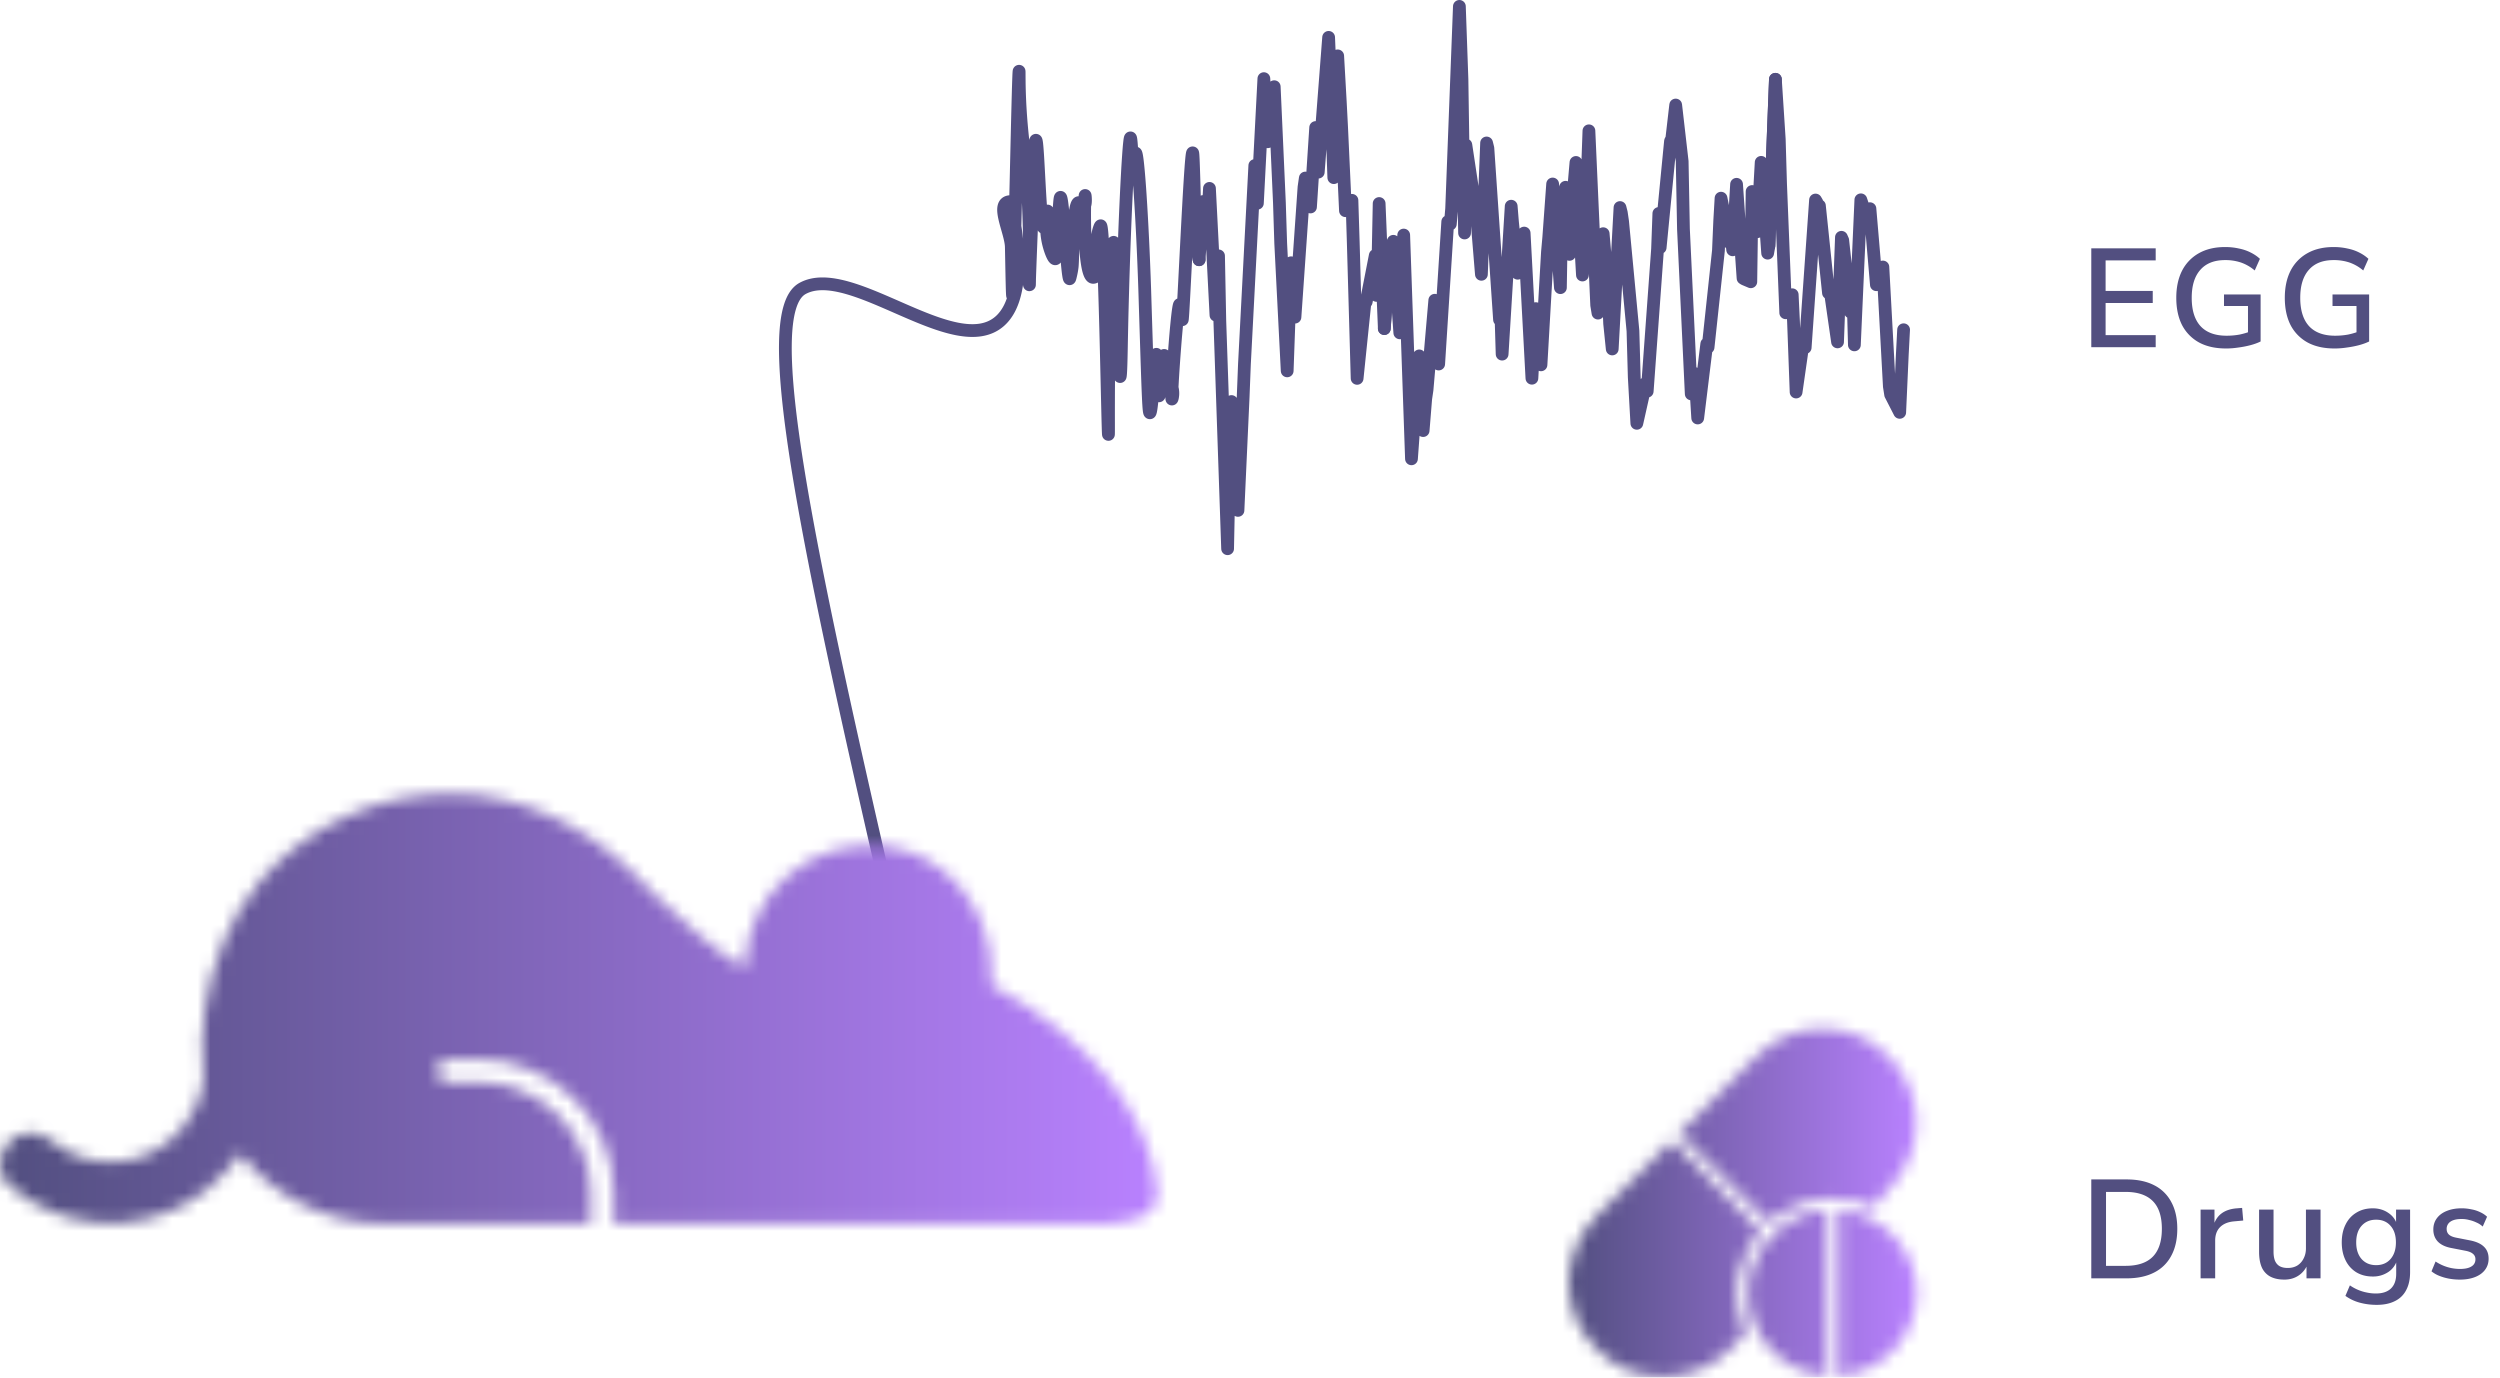 <?xml version="1.0" encoding="UTF-8"?>
<svg xmlns="http://www.w3.org/2000/svg" width="196" height="108" fill="none">
  <g clip-path="url(#a)">
    <path d="M163.957 27.222v-7.755h5.049v.946h-3.927v2.398h3.696v.946h-3.696v2.519h3.927v.946h-5.049Zm10.569.099c-.836 0-1.543-.158-2.123-.473a3.276 3.276 0 0 1-1.331-1.364c-.3-.594-.451-1.306-.451-2.134 0-.822.151-1.53.451-2.123a3.271 3.271 0 0 1 1.32-1.375c.572-.323 1.258-.484 2.057-.484.367 0 .719.036 1.056.11.338.066.646.168.924.308.286.139.536.308.748.506l-.407.913a3.367 3.367 0 0 0-1.089-.627 3.813 3.813 0 0 0-1.232-.187c-.85 0-1.499.256-1.947.77-.447.506-.671 1.235-.671 2.189 0 .975.231 1.716.693 2.222.462.498 1.144.748 2.046.748.345 0 .679-.03 1.001-.088.323-.066.631-.158.924-.275l-.253.583v-2.552h-1.881v-.902h2.871v3.685c-.22.11-.48.205-.781.286-.3.08-.619.143-.957.187-.33.051-.652.077-.968.077Zm8.508 0c-.836 0-1.544-.158-2.123-.473a3.276 3.276 0 0 1-1.331-1.364c-.301-.594-.451-1.306-.451-2.134 0-.822.15-1.53.451-2.123a3.271 3.271 0 0 1 1.32-1.375c.572-.323 1.258-.484 2.057-.484.367 0 .719.036 1.056.11.337.066.645.168.924.308.286.139.535.308.748.506l-.407.913a3.367 3.367 0 0 0-1.089-.627 3.816 3.816 0 0 0-1.232-.187c-.851 0-1.5.256-1.947.77-.447.506-.671 1.235-.671 2.189 0 .975.231 1.716.693 2.222.462.498 1.144.748 2.046.748.345 0 .678-.03 1.001-.088.323-.066.631-.158.924-.275l-.253.583v-2.552h-1.881v-.902h2.871v3.685c-.22.11-.48.205-.781.286-.301.08-.62.143-.957.187-.32.05-.644.076-.968.077Zm-19.077 72.901v-7.755h2.761c.851 0 1.569.15 2.156.45a3.062 3.062 0 0 1 1.353 1.32c.315.573.473 1.273.473 2.102 0 .828-.158 1.532-.473 2.112a3.057 3.057 0 0 1-1.353 1.32c-.587.3-1.305.451-2.156.451h-2.761Zm1.155-.98h1.529c.953 0 1.665-.238 2.134-.714.477-.484.715-1.214.715-2.19 0-.975-.238-1.7-.715-2.177-.477-.477-1.188-.715-2.134-.715h-1.529v5.797-.001Zm7.414.98v-5.39h1.089v1.287h-.088c.125-.433.341-.763.649-.99.308-.228.708-.36 1.199-.396l.407-.033.088.99-.726.066c-.477.044-.843.198-1.1.462-.249.256-.374.605-.374 1.045v2.959h-1.144Zm6.566.099c-.44 0-.81-.081-1.111-.242a1.524 1.524 0 0 1-.66-.726c-.139-.323-.209-.726-.209-1.21v-3.311h1.133v3.3c0 .278.037.513.11.704.081.19.202.333.363.429.169.095.382.143.638.143.286 0 .536-.063.748-.187a1.33 1.33 0 0 0 .495-.55c.125-.235.187-.503.187-.803v-3.036h1.144v5.39h-1.1v-1.177h.121c-.161.41-.403.726-.726.946-.322.22-.7.33-1.133.33Zm7.241 1.98c-.469 0-.917-.059-1.342-.176a3.497 3.497 0 0 1-1.111-.528l.352-.825c.396.277.846.468 1.32.561.235.051.473.077.715.077.521 0 .917-.132 1.188-.396.271-.264.407-.646.407-1.144v-1.078h.066c-.113.39-.363.726-.704.946-.357.23-.774.35-1.199.341-.491 0-.92-.11-1.287-.33a2.256 2.256 0 0 1-.847-.946c-.198-.404-.297-.87-.297-1.397 0-.536.099-1.001.297-1.397.198-.404.48-.715.847-.935.367-.228.796-.341 1.287-.341.462 0 .865.117 1.21.352.352.234.583.546.693.935h-.077v-1.188h1.1v4.906c0 .557-.103 1.026-.308 1.408a1.92 1.92 0 0 1-.88.858c-.389.198-.865.297-1.43.297Zm-.044-3.113c.477 0 .854-.162 1.133-.484.279-.323.418-.756.418-1.298 0-.55-.139-.983-.418-1.298-.279-.323-.656-.484-1.133-.484s-.858.161-1.144.484c-.279.315-.418.748-.418 1.298 0 .542.139.975.418 1.298.286.322.667.484 1.144.484Zm6.563 1.133c-.293 0-.579-.026-.858-.077a3.998 3.998 0 0 1-.759-.22 2.335 2.335 0 0 1-.605-.352l.319-.77c.377.251.799.427 1.243.517.228.044.451.066.671.066.396 0 .697-.066.902-.198a.617.617 0 0 0 .308-.55.525.525 0 0 0-.198-.44c-.124-.11-.326-.191-.605-.242l-1.078-.21c-.469-.087-.825-.256-1.067-.505-.234-.25-.352-.565-.352-.946 0-.338.092-.631.275-.88.184-.25.44-.44.77-.572.338-.14.73-.21 1.177-.21.257 0 .506.026.748.078.25.044.481.117.693.22.213.095.396.216.55.363l-.341.77a1.632 1.632 0 0 0-.495-.32 2.62 2.62 0 0 0-.572-.197 2.188 2.188 0 0 0-.572-.077c-.396 0-.693.07-.891.209a.665.665 0 0 0-.297.572c0 .183.059.33.176.44.118.11.305.19.561.242l1.067.209c.499.095.869.26 1.111.495.25.234.374.55.374.946 0 .337-.095.63-.286.88-.183.242-.443.429-.781.561-.337.132-.733.198-1.188.198Z" fill="#524F80"></path>
    <mask id="b" style="mask-type:luminance" maskUnits="userSpaceOnUse" x="123" y="80" width="28" height="28">
      <path d="m137.675 82.842-6 6 7 7 .3-.2c1.3-1.1 3-1.7 4.7-1.7 1 0 2 .2 2.9.6l.3.1 1.2-1.4c2.9-2.9 2.9-7.6 0-10.4-1.4-1.5-3.3-2.2-5.2-2.2-1.9 0-3.7.7-5.2 2.2Zm-12.5 12.5c-2.9 2.9-2.9 7.6 0 10.4 1.4 1.5 3.3 2.2 5.2 2.2 1.9 0 3.8-.7 5.2-2.1l1.3-1.3-.1-.2c-.4-1-.6-1.9-.6-3 0-1.6.6-3.3 1.7-4.6l.2-.2-7-7.1-5.9 5.9Zm19 12.6.3-.1c3.3-.4 5.8-3.2 5.8-6.5 0-3.2-2.5-6-5.8-6.5h-.3v13.1Zm-1.3-13.1c-3.3.5-5.8 3.3-5.8 6.5 0 3.3 2.5 6.1 5.8 6.5l.4.1v-13.1h-.4Z" fill="#fff"></path>
    </mask>
    <g mask="url(#b)">
      <path d="M511.851 630.132H-83.425v-841.89H511.85l.001 841.89Z" fill="url(#c)"></path>
    </g>
    <path d="m93.705 17.569.305 2.793.304-4.562.203.342.102 2.149.203-3.522.508 9.938.203-4.648.101 5.122.61 17.839.202-9.927.102-1.613.508 8.535.406-8.89.101-2.581.813-15.566.101 1.634.101 1.321.508-9.768.203 3.806.102 1.142.507-4.316.406 9.086.102 3.189.508 10.004.304-8.475.102 1.141.203 3.122.71-10.197.102-.709.406 2.269.406-6.229.102.477.101 3.02.813-10.566.101 2.413.305 8.585.304-9.547.203 3.59.102 1.966.304 6.583.508-.814.102 3.268.304 10.691.609-5.902.102-.093.711-3.642.101 3.133.102-2.202.101-5.003.406 9.804.406-5.692" stroke="#524F80" stroke-miterlimit="10" stroke-linecap="round" stroke-linejoin="round"></path>
    <path d="m108.527 25.76.406-5.694.102-.718.203-.43.507 7.177.102-2.84.101-2.287.102-2.54.609 17.543.203-2.784.102-.582.304-4.703.305 5.856.203-2.504.102-.689.609-7.026.203 4.53.101.47.711-11.16.203.183.102-1.2L114.416.5l.203 5.732.101 6.653.102 5.381.101-6.902.711 4.71.101.483.407 4.948.406-10.297.101.406.914 13.45.102-.645.101 3.344.711-11.597.101 1.24.407 4.015.406-2.239.101-.91.609 11.38.305-5.456.101 1.461.305 2.946.508-8.849.101-1.134.305-4.195.609 8.127.101-5.95.305-1.92.305 5.261.203-3.224.101-1.627.204-2.357.508 8.826.203-3.753.102-1.894.203-5.659.609 13.675.101.617.406-6.226.407 4.656.101 2.392.203 1.989.609-11.088.102.4.102.695.812 8.577.101 3.628.203 3.617.711-3.168.102.653.812-11.163.101-2.776.102 2.677.812-8.345.102-.202.304-2.63.508 4.415.101 5.314.61 12.92.202-1.63.102.242.203 3.276.711-5.812.101.272.813-7.585.101-2.357.102-1.752.71 3.53.102-.456.101.974.305-5.136.508 7.363.101.064.508.215.101-7.076.305 3.005.101.146.305-5.438.508 7.12.101-.585.508-13.044" stroke="#524F80" stroke-miterlimit="10" stroke-linecap="round" stroke-linejoin="round"></path>
    <path d="m138.682 19.263.508-13.045.304 4.693.102 3.488.406 10.122.507-1.412.102 2.12.203 5.505.609-4.245.102.762.812-11.568.102.172.101.469.102-.192.71 6.83.102-.381.609 4.222.305-8.197.101.229.609 5.632.203-1.122.102 3.692.507-11.37.407 1.224.101.733.203-1.262.508 5.96.101-.466.102-.35.304-.572.508 9.36.102.648.71 1.387.203-4.523.102-1.951M70.602 74.552c-7.487-32.29-11.222-49.987-7.682-51.937 3.788-2.087 11.948 5.637 15.453 2.573 2.676-2.34.814-9.38.812-9.38-1.179.09.079 2.365.102 3.547.049 2.548.073 3.822.101 3.822.111 0 .429-17.591.508-17.59.028 0-.064 2.174.304 5.458.046.414.083.688.102.84.514 4.052.425 10.444.406 10.444-.022 0 .332-8.698.406-10.435.003-.06.04-.896.101-.897.178-.002.315 6.839.61 6.84.128 0 .269-1.297.304-1.292.036.005-.268 1.26.102 2.663.122.465.361 1.105.508 1.08.206-.033.109-1.356.304-4.047.039-.542.063-.77.102-.77.203-.005.523 6.389.71 6.382.021-.001.048-.12.102-.354a5.32 5.32 0 0 0 .101-.58c.088-.794.045-4.958.508-5.033.139-.022.271.335.406.292.193-.062.118-.853.102-.852-.046 0-.182 6.295.609 6.417.089.014.192-.051.203-.06.34-.221.163-.994.101-1.526-.15-1.287.223-2.457.305-2.457.305-.001.553 16.359.609 16.358.028 0-.042-4.02.102-9.336.035-1.285.155-5.724.304-5.724.23 0 .354 10.526.508 10.525.061-.001.09-1.674.101-2.27.154-8.433.56-16.443.711-16.442.081 0 .164 2.32.203 2.319.015 0-.005-.333.102-.796.051-.223.077-.334.101-.335.187-.004.531 5.237.711 10.657.021.635.02.682.102 3.267.164 5.208.211 6.439.304 6.44.179.005.409-4.59.508-4.584.037.002.028.668.101 2.123.05.99.078 1.132.102 1.133.114.002.363-3.173.406-3.17.029.002-.09 1.47.406 2.11.018.025.058.073.101.149.304.526.129 1.162.102 1.16-.093-.008.414-7.413.609-7.41.025 0 .05.135.102.402.093.485.09.788.101.788.076.004.63-13.083.812-13.08.036.002.058.69.102 2.069.062 1.963.038 2.48.101 3.516.04.645.12 1.609.305 2.793" stroke="#524F80" stroke-miterlimit="10" stroke-linecap="round" stroke-linejoin="round"></path>
    <mask id="d" style="mask-type:luminance" maskUnits="userSpaceOnUse" x="0" y="62" width="91" height="34">
      <path d="M20.517 68.942c-2.5 2.9-4 6.7-4.5 10.5v.5c-.2 1-.2 2-.1 3 0 .1-.1.1 0 .2.3 1.9-.3 3.7-1.7 5.4-2.6 3.1-7.2 3.4-10.2.9-1-.9-2.6-.8-3.4.2-.9 1.1-.8 2.6.2 3.4 5.1 4.3 12.7 3.7 17-1.3.4-.5.7-.9 1-1.3 2.6 3.3 6.7 5.5 11.3 5.5h16.2v-2.4c0-4.8-4-8.7-8.8-8.7h-2.4c-.5 0-.9-.4-.9-.9s.4-.9.9-.9h2.4c5.8 0 10.6 4.7 10.6 10.5v2.4h37.8c1.3 0 5.1 0 4.8-2.6-.5-5.7-5.1-11.9-13-16.1v-1c0-4.9-3.5-9.3-8.3-9.9-5.9-.7-10.9 3.8-11 9.5-1-.1-6.1-4.6-6.8-5.4l-2.1-2.1c-3.8-3.7-8.7-6-13.9-6.1h-.3c-5.9 0-11.2 2.6-14.8 6.7Z" fill="#fff"></path>
    </mask>
    <g mask="url(#d)">
      <path d="M490.093 630.132h-595.276v-841.89h595.276v841.89Z" fill="url(#e)"></path>
    </g>
  </g>
  <defs>
    <linearGradient id="c" x1="150.263" y1="94.31" x2="122.985" y2="94.31" gradientUnits="userSpaceOnUse">
      <stop stop-color="#B981FF"></stop>
      <stop offset="1" stop-color="#524F80"></stop>
    </linearGradient>
    <linearGradient id="e" x1="90.781" y1="79.092" x2=".011" y2="79.092" gradientUnits="userSpaceOnUse">
      <stop stop-color="#B981FF"></stop>
      <stop offset="1" stop-color="#524F80"></stop>
    </linearGradient>
    <clipPath id="a">
      <path fill="#fff" d="M0 0h196v108H0z"></path>
    </clipPath>
  </defs>
</svg>
